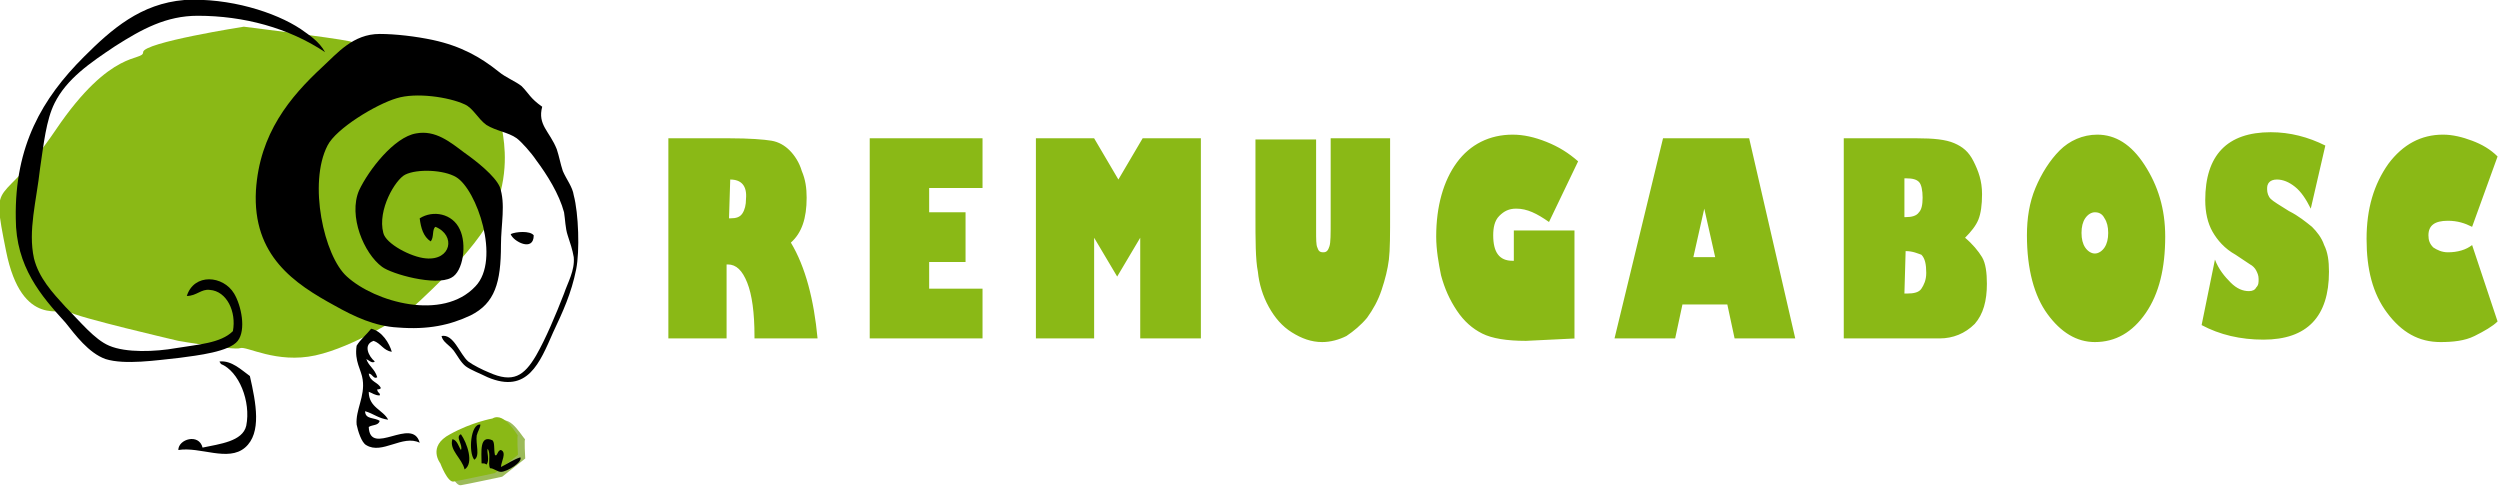 <svg xmlns="http://www.w3.org/2000/svg" id="Capa_1" x="0" y="0" version="1.1" viewBox="0 0 206.1 40.1" xml:space="preserve"><style>.st1{fill:#8ab916}.st2{fill:#087f2e}</style><path fill="#9cbb59" d="M41.2 34.8s-1.7.3-3.5 1.3c-1.9 1-.8 2.4-.8 2.4s.6 1.6 1.1 1.5c.6-.1 3.4-.7 3.4-.7l1.9-1.5s-.1-1.7 0-1.6c-.1.1-1.2-2.1-2.1-1.4z"/><path d="M40.6 34.5s-1.7.3-3.5 1.3c-1.9 1-.8 2.4-.8 2.4s.6 1.6 1.1 1.5c.6-.1 3.4-.7 3.4-.7l1.9-1.5s-.1-1.7 0-1.6c0 .1-1.1-2-2.1-1.4zM20.1 2.2s-8.3 1.3-8.3 2.1-2.6-.4-7.2 6.4C0 17.5-.8 14.2.5 20.7c1.3 6.5 4.8 4.6 5.2 5 .4.4 9 2.4 9 2.4s4.6.8 5.1.6c.5-.2 3 1.3 6.2.6 3.2-.7 7.2-3.3 7.6-3.6.4-.3 5.8-5.1 7.1-8.2 1.3-3.1.9-5.6.7-6.8-.2-1.2-11.2-7-12.6-7.3-1.4-.3-8.7-1.2-8.7-1.2z" class="st1"/><g id="XMLID_17_"><path d="M47.3 16.1c.4 1.5.5 4.6.2 6.1-.4 2-1.1 3.5-1.9 5.2-1.1 2.5-2.1 5.1-5.4 3.7-.6-.3-1.4-.6-1.8-.9-.4-.3-.7-.9-1-1.3-.4-.5-.9-.7-1-1.2 1-.2 1.5 1.5 2.2 2.1.4.3 1.2.7 1.7.9 2 .9 2.9.3 3.9-1.4.8-1.4 1.6-3.3 2.3-5.1.3-.9.9-1.9.8-3-.1-.6-.3-1.2-.5-1.8-.2-.6-.2-1.3-.3-1.9-.4-1.5-1.4-3.1-2.3-4.3-.4-.6-1.2-1.5-1.6-1.8-.7-.5-1.7-.6-2.5-1.1-.7-.5-1.1-1.4-1.8-1.7-1.3-.6-4-1-5.6-.5-1.7.5-5 2.5-5.7 3.9-1.6 3.1-.3 9.1 1.6 10.8 2.3 2.1 7.9 3.7 10.6.8 2.1-2.2.1-8-1.6-9-1-.6-3.2-.7-4.2-.2-.8.4-2.3 2.9-1.8 4.8.2.9 2.3 2 3.5 2.1 2.1.2 2.5-1.9.8-2.6-.3.2-.1.9-.4 1.2-.6-.4-.8-1.1-.9-1.9 1.1-.7 2.7-.4 3.3.9.6 1.2.3 3.5-.7 4-1.3.7-4.9-.3-5.7-.9-1.5-1.1-2.8-4.2-1.9-6.3.8-1.7 2.9-4.4 4.7-4.7 1.6-.3 2.8.7 4 1.6 1 .7 2.5 1.9 2.9 2.8.5 1.4.1 3.1.1 4.8 0 3.1-.5 4.8-2.5 5.8-1.7.8-3.5 1.2-6 1-1.9-.1-3.6-.9-5.2-1.8-3.3-1.8-6.8-4.1-6.5-9.5.3-4.7 2.8-7.7 5.5-10.2 1.2-1.1 2.5-2.7 4.7-2.7 1.3 0 3 .2 4.4.5 2.3.5 3.9 1.4 5.4 2.6.6.5 1.4.8 1.9 1.2.6.6.7 1 1.7 1.7-.4 1.5.6 2 1.2 3.5.2.6.3 1.2.5 1.8.3.7.8 1.3.9 2z"/><path d="M44 19.4c0 1.4-1.7.5-1.9-.1.4-.2 1.6-.3 1.9.1zM42.9 37.7c.2.4-1.1 1.2-1.6 1.2-.3 0-.6-.3-.9-.3-.2-.4.1-1.2-.2-1.6-.1.2.2 1-.1 1.3-.1-.1-.2-.1-.4-.1 0-.9-.2-2.4.9-1.9.2.2.1.7.2 1.2.2.2.2-.4.5-.4.5.2 0 1 0 1.4.6-.3 1-.6 1.6-.8zM39.6 35c0 .3-.2.5-.3.9-.1.7.3 1.7-.2 2-.5-.6-.3-3 .5-2.9zM38 35.8c.5.7 1.1 2.4.3 2.9-.2-.9-1.3-1.6-1-2.5.4.1.5.6.7.9.2-.4-.5-1.1 0-1.3zM34.6 36.5c-1.4-.7-3.1 1-4.4.2-.4-.2-.7-1.2-.8-1.7-.1-1.2.7-2.3.5-3.7-.1-.8-.7-1.5-.5-2.8.3-.5.8-.9 1.2-1.4.9.2 1.5 1.2 1.7 1.9-.7-.1-.9-.7-1.5-.9-.9.3-.4 1.3.1 1.7-.2.2-.5-.1-.7-.2.2.6.7.8.9 1.5-.3.2-.4-.3-.7-.3.1.7.8.7 1 1.2-.1.1-.2.1-.3.1 0 .3.3.3.2.5-.4 0-.6-.2-.9-.3 0 1.3 1.2 1.5 1.6 2.3-.8-.1-1.2-.5-1.9-.7 0 .7.8.5 1.2.8-.1.4-.6.3-.9.5.1 2.5 3.6-.9 4.2 1.3zM24.8 2.4c.7.5 1.5 1 2 1.9-3-2-6.7-3-10.5-3-2.6 0-4.6 1.1-6.8 2.5-2.1 1.4-4 2.7-5 4.7-.7 1.4-.9 3.4-1.2 5.4-.3 2.7-1 5.1-.5 7.4.4 1.6 1.5 2.8 2.6 4C6.6 26.5 7.8 28 9 28.5c1.4.6 3.8.5 5.5.2 1.8-.3 3.7-.4 4.7-1.4.3-1.6-.5-3.3-1.9-3.4-.7-.1-1.1.5-1.9.5.6-1.9 3-1.7 3.9-.2.6 1 1 3 .3 3.9-.7.9-3.3 1.2-4.8 1.4-1.9.2-4.5.6-6.1.1-1.4-.5-2.5-2-3.3-3-2-2.2-4.1-4.6-4.1-8.6-.1-6 2.2-9.9 5.6-13.3C9.2 2.4 11.6.3 15.2 0c3.7-.2 7.5 1 9.6 2.4zM20.6 31c.5 2.2 1 4.7-.4 5.9-1.4 1.2-3.7-.1-5.5.2 0-.9 1.7-1.4 2-.2 1.4-.3 3.3-.5 3.6-1.8.4-2-.6-4.5-2.1-5.1 0-.1-.1-.1-.1-.2 1-.1 1.8.7 2.5 1.2z"/></g><g><path d="M55.1 27.9V11.4h5c1.7 0 2.9.1 3.5.2.6.1 1.1.4 1.5.8.4.4.8 1 1 1.7.3.7.4 1.4.4 2.2 0 1.7-.4 2.9-1.3 3.7 1.2 2 1.9 4.7 2.2 7.9h-5.2v-.2c0-1.9-.2-3.4-.6-4.4-.4-1-.9-1.5-1.6-1.5h-.1v6.1h-4.8zm5.1-13.1l-.1 3.2h.1c.5 0 .8-.1 1-.4.2-.3.3-.7.3-1.2.1-1.1-.4-1.6-1.3-1.6zM76.6 23.8H81v4.1h-9.3V11.4H81v4.1h-4.4v2h3v4.1h-3v2.2zM90.4 27.9h-5V11.4h4.8l2 3.4 2-3.4H99v16.5h-5v-8.3l-1.9 3.2-1.9-3.2v8.3zM109.6 11.4h5v6.1c0 1.8 0 3.1-.1 3.9-.1.8-.3 1.6-.6 2.5-.3.9-.7 1.6-1.2 2.3-.5.6-1.1 1.1-1.7 1.5-.6.3-1.3.5-2 .5-.9 0-1.7-.3-2.5-.8s-1.4-1.2-1.9-2.1c-.5-.9-.8-1.9-.9-2.9-.2-1-.2-2.6-.2-4.7v-6.2h5V19c0 .7 0 1.2.1 1.4.1.3.2.4.5.4s.4-.2.5-.5c.1-.3.1-1 .1-2.1v-6.8zM129.9 27.9l-4.1.2c-1.6 0-2.8-.2-3.6-.6-.8-.4-1.5-1-2.1-1.9-.6-.9-1-1.8-1.3-2.9-.2-1-.4-2.1-.4-3.2 0-2.5.6-4.6 1.7-6.1s2.7-2.3 4.6-2.3c.9 0 1.8.2 2.8.6 1 .4 1.8.9 2.6 1.6l-2.4 5c-1-.7-1.8-1.1-2.7-1.1-.6 0-1 .2-1.4.6-.4.4-.5 1-.5 1.6 0 1.4.5 2.1 1.6 2.1h.1V19h5v8.9zM138.7 25.1l-.6 2.8h-5l4-16.5h7.1l3.8 16.5h-5l-.6-2.8h-3.7zm.9-3.9h1.8l-.9-4-.9 4zM159.9 27.9H152V11.4h6c1.4 0 2.4.1 3.1.4.7.3 1.2.7 1.6 1.5s.7 1.6.7 2.7c0 .9-.1 1.6-.3 2.1-.2.5-.6 1-1.1 1.5.6.5 1.1 1.1 1.4 1.6s.4 1.3.4 2.2c0 1.4-.3 2.5-1 3.3-.8.8-1.8 1.2-2.9 1.2zm-2.8-13.2h-.1v3.2h.1c.5 0 .9-.1 1.1-.4.2-.2.3-.6.3-1.2s-.1-1.1-.3-1.3c-.2-.2-.5-.3-1.1-.3zm0 6l-.1 3.5h.2c.6 0 1-.1 1.2-.4.2-.3.4-.7.4-1.3 0-.7-.1-1.2-.4-1.5-.3-.1-.7-.3-1.3-.3zM172.9 11.1c1.5 0 2.8.8 3.9 2.5s1.7 3.6 1.7 5.9c0 2.6-.5 4.7-1.6 6.3-1.1 1.6-2.5 2.4-4.2 2.4-1.5 0-2.8-.8-3.9-2.3s-1.7-3.7-1.7-6.5c0-1.4.2-2.7.7-3.9s1.2-2.3 2-3.1 1.9-1.3 3.1-1.3zm-.2 6.4c-.3 0-.6.2-.8.5-.2.3-.3.7-.3 1.2s.1.9.3 1.2.5.5.8.5c.3 0 .6-.2.8-.5.2-.3.3-.7.3-1.2s-.1-.9-.3-1.2c-.2-.4-.5-.5-.8-.5zM182.6 21.4c.3.8.8 1.4 1.3 1.9s1 .7 1.5.7c.3 0 .5-.1.6-.3.2-.2.2-.4.2-.7 0-.3-.1-.5-.2-.7-.1-.2-.3-.4-.5-.5l-1.2-.8c-.9-.5-1.5-1.2-1.9-1.9-.4-.7-.6-1.6-.6-2.6 0-3.7 1.8-5.6 5.4-5.6 1.6 0 3.1.4 4.5 1.1l-1.2 5.2c-.4-.8-.8-1.4-1.3-1.8s-1-.6-1.5-.6c-.3 0-.5.1-.6.2-.2.2-.2.4-.2.6 0 .3.1.6.3.8.2.2.7.5 1.5 1 .8.4 1.4.9 1.9 1.3.4.4.8.9 1 1.5.3.6.4 1.3.4 2.2 0 3.7-1.8 5.6-5.4 5.6-1.9 0-3.6-.4-5.1-1.2l1.1-5.4zM203.8 20.2l2.1 6.3c-.4.4-1.1.8-1.9 1.2-.8.4-1.8.5-2.8.5-1.8 0-3.2-.8-4.4-2.4-1.2-1.6-1.7-3.6-1.7-6.1 0-2.5.6-4.5 1.8-6.2 1.2-1.6 2.7-2.4 4.5-2.4.8 0 1.6.2 2.4.5s1.5.7 2.1 1.3l-2.1 5.8c-.6-.3-1.2-.5-2-.5-1.1 0-1.6.4-1.6 1.2 0 .4.1.7.4 1 .3.2.7.4 1.2.4.8 0 1.5-.2 2-.6z" class="st1"/></g></svg>